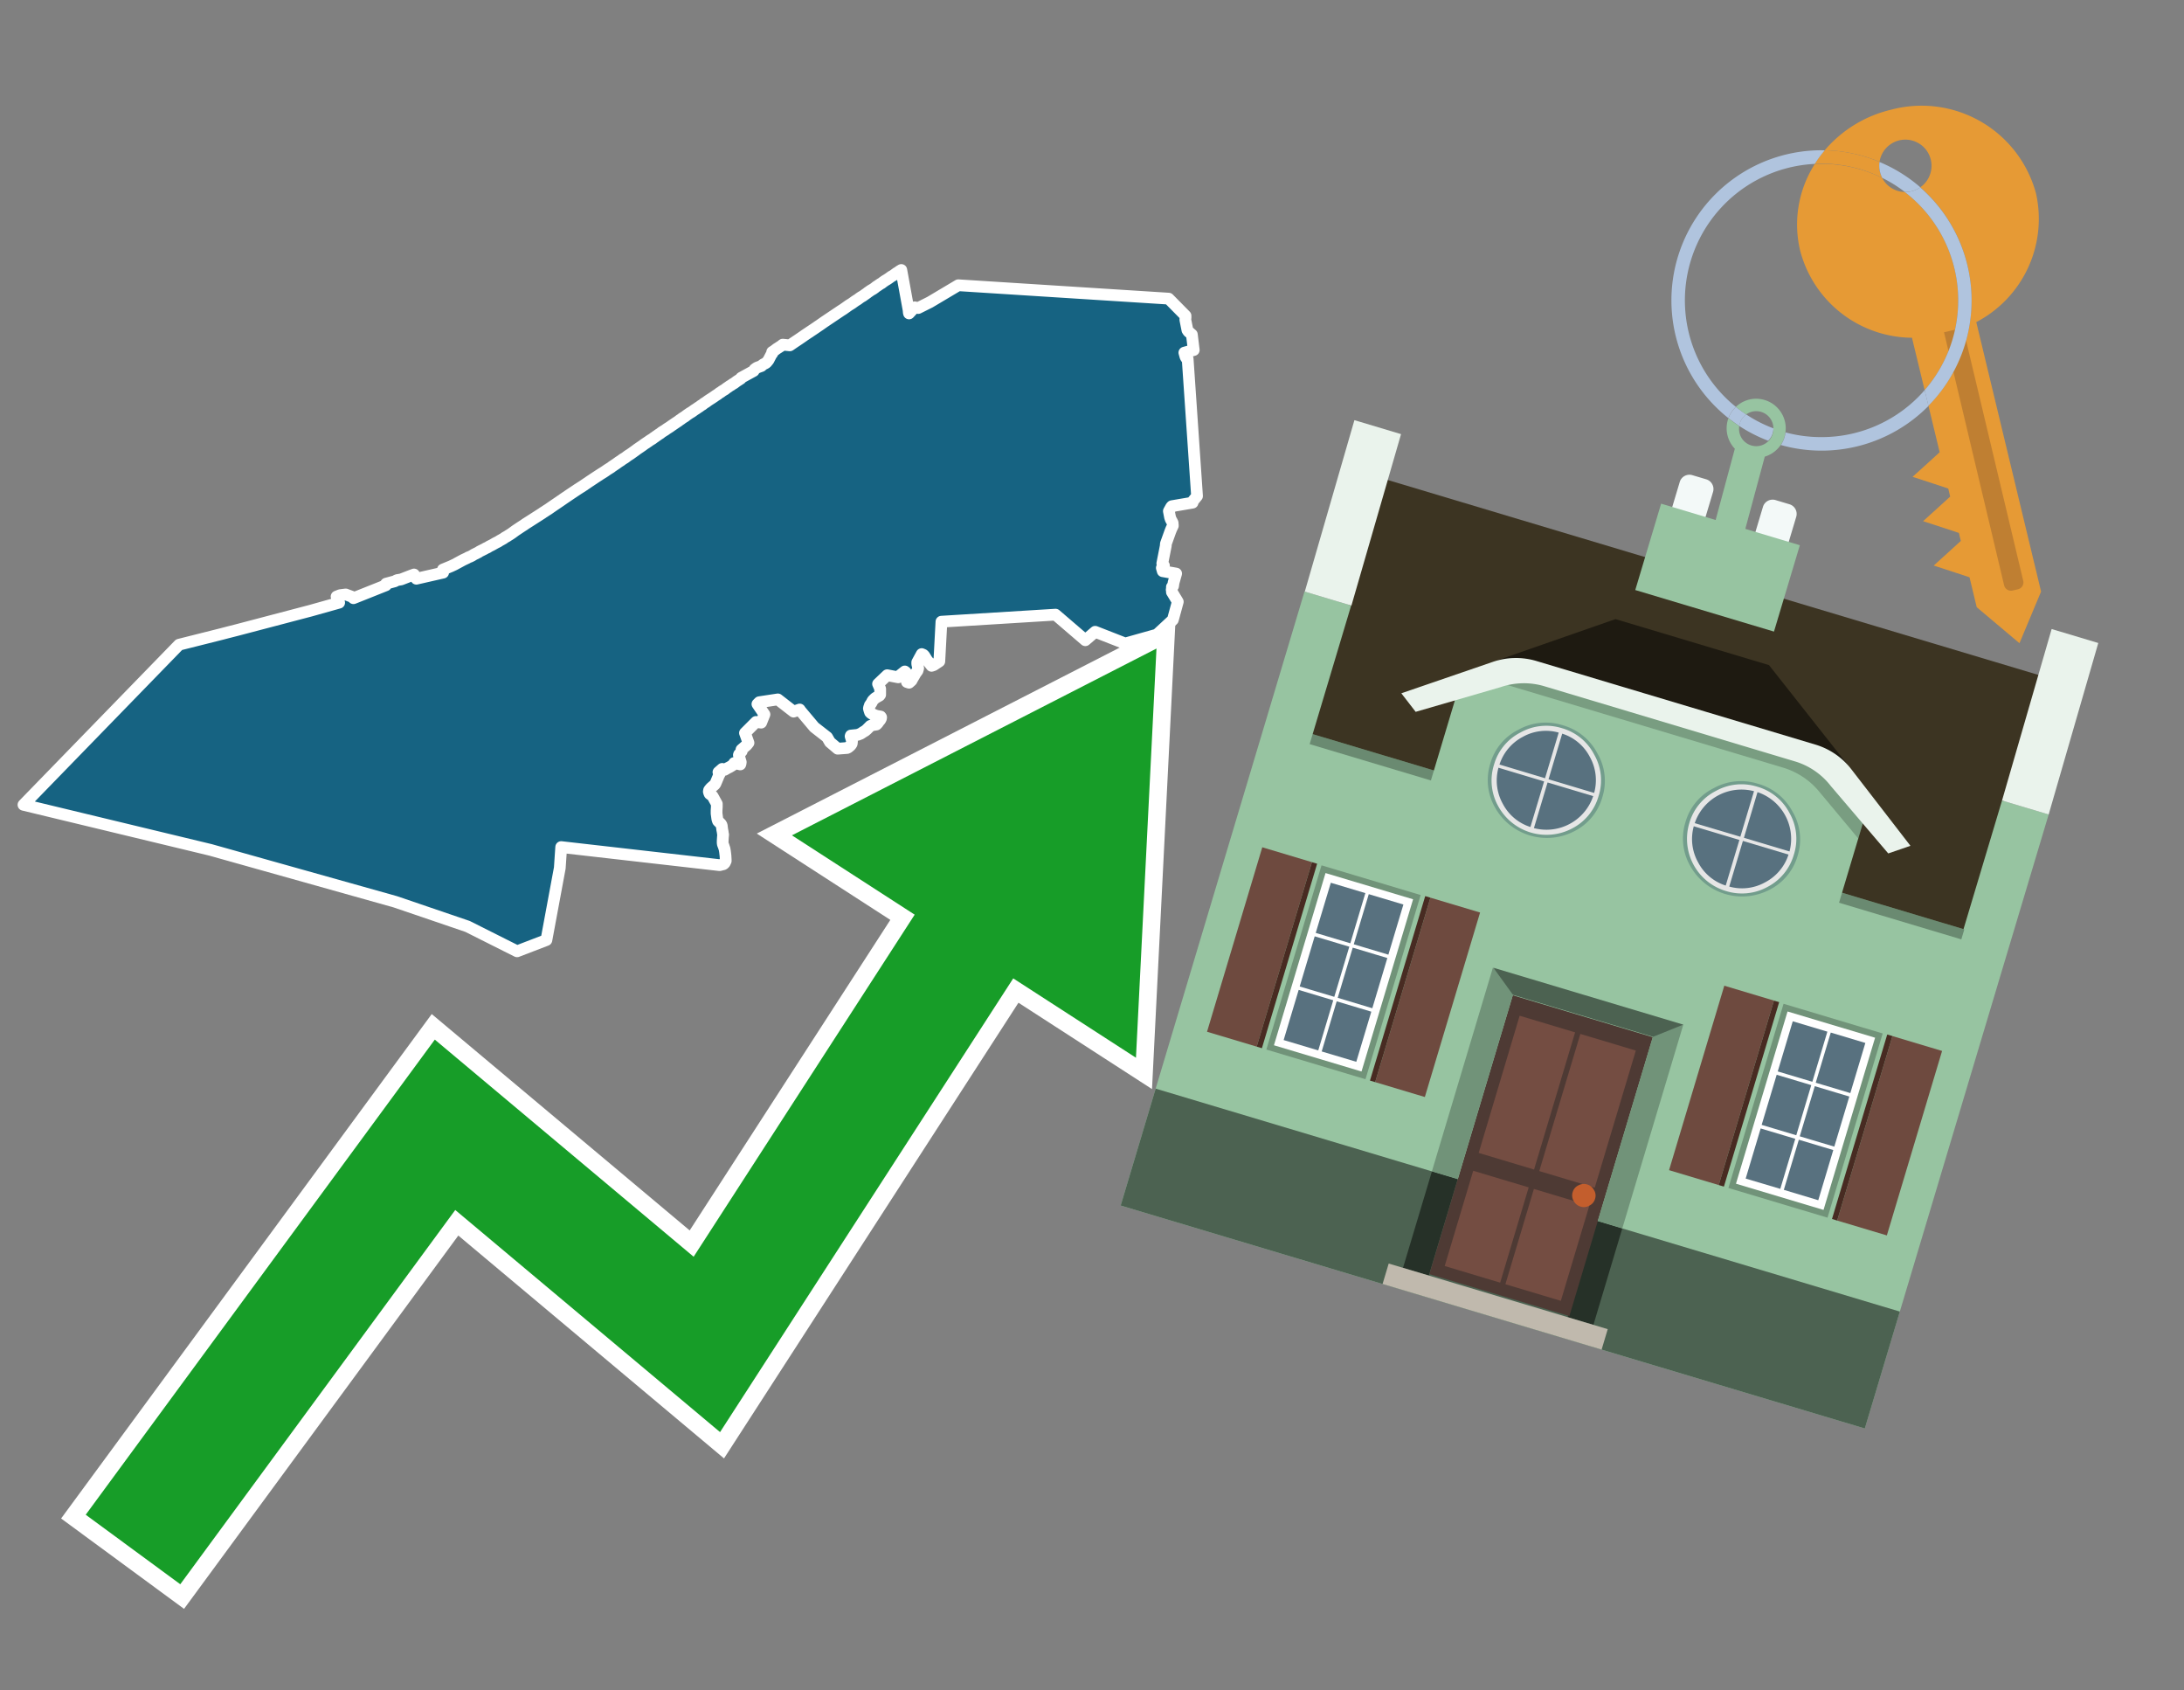 <svg id="Text" xmlns="http://www.w3.org/2000/svg" width="93.05" height="72" viewBox="0 0 93.05 72"><rect x="0" y="0" width="93.05" height="72" fill="#808080" stroke="none"/><polygon points="7.63,27.46 9.46,27 9.65,26.95 10.12,26.83 13.24,26.01 14.45,25.67 14.34,25.41 14.49,25.35 14.73,25.32 15.05,25.44 15.06,25.48 16.44,24.93 16.42,24.9 16.45,24.86 16.82,24.76 16.91,24.71 17.09,24.68 17.4,24.56 17.53,24.51 17.64,24.47 17.74,24.65 18.88,24.39 18.87,24.26 19.21,24.12 19.36,24.05 19.73,23.85 19.9,23.77 19.95,23.74 20.03,23.71 20.11,23.67 20.19,23.62 20.29,23.57 20.39,23.52 20.43,23.49 20.51,23.45 20.59,23.41 20.65,23.38 20.7,23.35 20.77,23.32 20.85,23.27 20.97,23.21 21.11,23.13 21.23,23.07 21.29,23.03 21.38,22.98 21.45,22.94 21.52,22.89 21.61,22.84 21.67,22.8 21.72,22.77 21.81,22.71 21.96,22.6 22.2,22.44 22.34,22.35 22.38,22.32 22.6,22.18 23.1,21.86 23.14,21.83 23.19,21.8 23.28,21.74 23.36,21.69 23.46,21.62 23.62,21.51 23.68,21.47 23.9,21.32 24.03,21.23 24.34,21.02 24.61,20.84 24.83,20.7 25.08,20.53 25.32,20.37 25.58,20.2 25.74,20.1 25.8,20.06 25.87,20.01 26.03,19.91 26.08,19.87 26.2,19.79 26.26,19.75 26.3,19.72 26.37,19.67 26.45,19.62 26.53,19.56 26.63,19.5 26.71,19.44 26.75,19.41 26.86,19.34 27,19.24 27.07,19.19 27.15,19.13 27.37,18.98 27.45,18.92 27.63,18.8 27.67,18.77 27.75,18.72 27.8,18.69 27.85,18.65 27.91,18.61 27.95,18.58 28.01,18.54 28.05,18.51 28.13,18.46 28.19,18.41 28.35,18.31 28.39,18.28 28.45,18.24 28.53,18.19 28.6,18.14 28.79,18.01 28.85,17.97 28.91,17.93 28.96,17.89 29.01,17.86 29.06,17.82 29.2,17.73 29.25,17.69 29.38,17.6 29.43,17.57 29.48,17.54 29.59,17.46 29.67,17.41 29.74,17.36 29.79,17.33 29.83,17.3 29.87,17.27 29.94,17.23 29.97,17.2 30.03,17.16 30.08,17.13 30.16,17.07 30.22,17.03 30.33,16.96 30.42,16.9 30.49,16.85 30.57,16.8 30.61,16.77 30.66,16.73 30.72,16.7 30.75,16.67 30.83,16.62 30.9,16.58 30.93,16.55 31.02,16.49 31.09,16.44 31.16,16.4 31.21,16.36 31.27,16.33 31.35,16.27 31.39,16.24 31.56,16.13 31.58,16.09 32.11,15.8 32.15,15.73 32.19,15.7 32.25,15.66 32.33,15.63 32.44,15.59 32.48,15.55 32.52,15.52 32.6,15.48 32.65,15.45 32.74,15.34 32.87,15.09 32.9,15.06 32.9,14.99 32.97,14.95 33.06,14.88 33.1,14.85 33.15,14.82 33.21,14.78 33.26,14.75 33.35,14.68 33.65,14.71 33.84,14.58 34.02,14.46 34.21,14.33 34.28,14.28 34.4,14.2 34.7,14 34.86,13.89 34.92,13.85 35.02,13.78 35.12,13.71 35.82,13.24 35.93,13.17 36.17,13 36.22,12.97 36.3,12.92 36.41,12.84 36.47,12.8 36.55,12.75 36.63,12.69 36.69,12.65 36.76,12.61 36.83,12.56 36.93,12.49 36.98,12.45 37.04,12.41 37.08,12.38 37.13,12.35 37.2,12.31 37.27,12.26 37.33,12.21 37.38,12.18 37.51,12.09 37.57,12.06 37.6,12.03 37.7,11.96 37.8,11.9 37.86,11.86 37.93,11.81 37.97,11.78 38.06,11.73 38.14,11.67 38.21,11.62 38.27,11.59 38.3,11.56 38.4,11.5 38.71,13.2 38.72,13.31 38.73,13.35 38.97,13.09 39.12,13.12 39.62,12.87 40.83,12.15 49.79,12.72 50.51,13.45 50.51,13.53 50.5,13.61 50.59,14.06 50.63,14.12 50.78,14.25 50.86,14.91 50.46,15.02 50.51,15.2 50.54,15.25 50.6,15.28 51,21.13 50.82,21.35 50.81,21.41 49.93,21.56 49.9,21.59 49.8,21.77 49.85,22.03 49.88,22.12 49.93,22.21 49.96,22.27 49.97,22.39 49.9,22.54 49.86,22.64 49.67,23.17 49.67,23.24 49.52,24 49.59,24.09 49.5,24.19 49.54,24.33 50.11,24.43 50,24.82 49.98,24.96 49.93,25 49.93,25.07 49.92,25.12 49.93,25.15 49.93,25.22 49.95,25.25 50.18,25.63 49.97,26.4 49.29,27.03 47.94,27.41 46.66,26.91 46.24,27.27 44.97,26.18 40.11,26.48 40.02,28.17 39.78,28.33 39.69,28.36 39.49,28.11 39.46,28.06 39.38,27.93 39.34,27.89 39.27,27.86 39.08,28.21 39.08,28.28 39.12,28.46 39.11,28.5 39.09,28.57 39.01,28.68 38.87,28.92 38.85,28.95 38.84,28.98 38.81,29.01 38.73,29.08 38.64,29.05 38.59,28.63 38.55,28.6 38.31,28.79 38.3,28.82 38.27,28.85 37.8,28.76 37.41,29.13 37.45,29.22 37.48,29.29 37.5,29.34 37.5,29.45 37.5,29.51 37.5,29.56 37.5,29.59 37.47,29.63 37.31,29.72 37.27,29.75 37.18,29.84 37.13,29.94 37.06,30.04 37.05,30.08 37.03,30.13 37.02,30.18 37.04,30.25 37.07,30.34 37.1,30.37 37.14,30.4 37.26,30.46 37.35,30.49 37.52,30.52 37.54,30.55 37.54,30.58 37.53,30.61 37.51,30.65 37.49,30.68 37.46,30.71 37.39,30.81 37.34,30.86 37.16,30.89 37.08,30.92 36.93,31.07 36.86,31.13 36.79,31.17 36.67,31.25 36.54,31.3 36.25,31.33 36.24,31.36 36.28,31.49 36.29,31.52 36.3,31.57 36.29,31.67 36.27,31.71 36.22,31.77 36.18,31.8 36.15,31.83 36.09,31.86 35.69,31.89 35.36,31.61 35.24,31.4 34.74,31.01 34.69,30.97 34.11,30.28 34.07,30.22 33.81,30.31 33.14,29.79 32.35,29.91 32.27,29.99 32.57,30.43 32.43,30.78 32.21,30.75 31.74,31.22 31.89,31.64 31.81,31.74 31.59,31.93 31.59,31.97 31.6,32 31.56,32.04 31.54,32.08 31.49,32.13 31.48,32.16 31.52,32.33 31.53,32.36 31.56,32.46 31.55,32.53 31.54,32.56 31.28,32.5 31.22,32.59 31.09,32.67 30.99,32.72 30.87,32.79 30.77,32.75 30.61,32.89 30.66,32.97 30.62,33.03 30.61,33.07 30.59,33.12 30.48,33.38 30.45,33.42 30.29,33.56 30.23,33.63 30.21,33.66 30.2,33.72 30.21,33.75 30.22,33.79 30.24,33.82 30.34,33.89 30.37,33.93 30.54,34.24 30.54,34.37 30.53,34.52 30.53,34.58 30.53,34.62 30.53,34.65 30.56,34.87 30.57,34.91 30.58,34.94 30.59,34.97 30.71,35.09 30.73,35.12 30.75,35.16 30.77,35.33 30.79,35.43 30.8,35.51 30.81,35.55 30.8,35.65 30.79,35.82 30.79,35.9 30.8,35.97 30.82,36.01 30.87,36.16 30.89,36.28 30.91,36.45 30.92,36.63 30.92,36.67 30.9,36.71 30.89,36.74 30.86,36.78 30.82,36.81 30.66,36.85 23.91,36.08 23.85,36.97 23.28,40.04 22.03,40.52 19.92,39.46 16.84,38.41 8.97,36.2 1,34.28 " fill="#166382" stroke="#fff" stroke-linejoin="round" stroke-width="0.5"/><polygon points="49.272 27.624 33.741 35.58 38.97 38.959 29.553 53.529 18.525 44.281 3.652 64.518 7.681 67.479 19.396 51.538 30.678 60.999 43.169 41.673 48.398 45.053 49.272 27.624" fill="none" stroke="#fff" stroke-miterlimit="10" stroke-width="1.5"/><polygon points="49.272 27.624 33.741 35.58 38.97 38.959 29.553 53.529 18.525 44.281 3.652 64.518 7.681 67.479 19.396 51.538 30.678 60.999 43.169 41.673 48.398 45.053 49.272 27.624" fill="#179d28"/><path d="M80.19,7.577a1.16,1.16,0,0,1-.094-.251,1.114,1.114,0,0,1-.018-.429A6.367,6.367,0,0,0,77.743,6.4a5.269,5.269,0,0,0-.423.577c.1,0,.192-.007.288-.007A5.794,5.794,0,0,1,80.19,7.577Z" fill="#e69a35"/><path d="M77.608,6.4A6.394,6.394,0,0,0,73.64,17.81a1.26,1.26,0,0,1,.317-.48A5.821,5.821,0,0,1,77.32,6.981a5.269,5.269,0,0,1,.423-.577Z" fill="#b0c4de"/><path d="M84.2,13.72a4.962,4.962,0,0,0,2.545-5.48,5.047,5.047,0,0,0-6.179-3.566A5.322,5.322,0,0,0,77.743,6.4a6.367,6.367,0,0,1,2.335.493,1.114,1.114,0,1,1,1.736,1.084,6.392,6.392,0,0,1,.347,9.3l.479,1.985-.438.4-.716.648.92.3.6.2.082.341-.438.4-.716.648.92.3.605.2.082.341-.438.4-.716.649.92.3.605.2.307,1.274,1.821,1.534.921-2.2Z" fill="#e69a35"/><path d="M81.154,8.179a1.115,1.115,0,0,1-.964-.6,5.794,5.794,0,0,0-2.582-.6c-.1,0-.192,0-.288.007a4.783,4.783,0,0,0-.625,3.685,4.962,4.962,0,0,0,4.765,3.715L82,16.617a5.82,5.82,0,0,0-.846-8.438Z" fill="#e69a35"/><path d="M74.1,18.142a6.386,6.386,0,0,0,1.232.63.73.73,0,0,0,.224-.527h0a5.783,5.783,0,0,1-1.159-.593A.733.733,0,0,0,74.1,18.142Z" fill="#b0c4de"/><path d="M74.4,17.652q-.228-.152-.44-.322a1.26,1.26,0,0,0-.317.48c.148.117.3.228.46.332A.733.733,0,0,1,74.4,17.652Z" fill="#b0c4de"/><path d="M74.824,16.984a1.257,1.257,0,0,0-.867.346c.141.114.288.222.44.322a.731.731,0,0,1,1.159.593h0a.732.732,0,1,1-1.463,0,.7.7,0,0,1,.007-.1c-.158-.1-.312-.215-.46-.332a1.258,1.258,0,0,0,.273,1.3l-.979,3.635,1.275.341.98-3.639a1.266,1.266,0,0,0,.681-.5,1.249,1.249,0,0,0,.2-.538,1.328,1.328,0,0,0,.012-.168A1.262,1.262,0,0,0,74.824,16.984Z" fill="#97c4a1"/><path d="M85.974,25.1l-.226.053a.3.3,0,0,1-.362-.223l-2.56-10.777.81-.193L86.2,24.736A.3.3,0,0,1,85.974,25.1Z" fill="#bf7f32"/><path d="M80.1,7.326a1.16,1.16,0,0,0,.094.251,5.833,5.833,0,0,1,.964.6,1.137,1.137,0,0,0,.287-.031,1.108,1.108,0,0,0,.373-.167A6.371,6.371,0,0,0,80.078,6.9,1.114,1.114,0,0,0,80.1,7.326Z" fill="#b0c4de"/><path d="M77.608,18.618a5.836,5.836,0,0,1-1.534-.2,1.24,1.24,0,0,1-.2.537,6.4,6.4,0,0,0,6.291-1.666L82,16.617A5.807,5.807,0,0,1,77.608,18.618Z" fill="#b0c4de"/><path d="M81.814,7.981a1.108,1.108,0,0,1-.373.167,1.137,1.137,0,0,1-.287.031A5.82,5.82,0,0,1,82,16.617l.161.667a6.392,6.392,0,0,0-.347-9.3Z" fill="#b0c4de"/><polygon points="83.79 39.753 55.78 31.364 58.988 20.404 86.964 28.783 83.79 39.753 83.79 39.753" fill="#3c3422" fill-rule="evenodd"/><polygon points="81.705 53.32 87.284 34.692 85.297 34.097 83.656 39.575 55.926 31.269 57.567 25.791 55.579 25.196 47.746 51.348 79.451 60.844 81.705 53.32" fill="#97c4a1" fill-rule="evenodd"/><rect x="69.522" y="21.148" width="0.444" height="28.983" transform="translate(15.592 92.226) rotate(-73.326)" opacity="0.3"/><polygon points="87.284 34.692 85.297 34.097 87.411 26.793 89.398 27.388 87.284 34.692 87.284 34.692" fill="#eaf3ec" fill-rule="evenodd"/><polygon points="57.578 25.794 55.591 25.199 57.705 17.896 59.692 18.491 57.578 25.794 57.578 25.794" fill="#eaf3ec" fill-rule="evenodd"/><polygon points="79.451 60.844 80.943 55.865 49.238 46.369 47.747 51.348 79.451 60.844 79.451 60.844" fill="#4c6251" fill-rule="evenodd"/><path d="M71.566,20.528l-.522,1.743,1.418.425.523-1.744a.432.432,0,0,0-.289-.536l-.593-.177A.431.431,0,0,0,71.566,20.528Z" fill="#f3f9f8" fill-rule="evenodd"/><path d="M75.111,21.589l-.522,1.743,1.418.425.522-1.743a.43.43,0,0,0-.289-.536l-.593-.178A.43.43,0,0,0,75.111,21.589Z" fill="#f3f9f8" fill-rule="evenodd"/><polygon points="75.368 28.329 68.829 26.37 63.807 28.121 78.733 32.591 75.368 28.329" fill="#1e1a11"/><polygon points="78.248 32.422 64.442 28.287 62.236 28.998 60.064 36.247 77.453 41.455 79.651 34.116 78.248 32.422" fill="#97c4a1"/><path d="M77.74,32.516S65.088,28.725,65,28.7l-.938.43,11.892,3.562a3.175,3.175,0,0,1,1.532,1l1.685,2.02.327-1.09Z" fill-rule="evenodd" opacity="0.2"/><path d="M77.35,31.716,65.458,28.154a3.041,3.041,0,0,0-1.854.037l-3.9,1.339.611.79,3.626-1.054a3.045,3.045,0,0,1,1.855-.037l10.673,3.2A3.028,3.028,0,0,1,78,33.477l2.45,2.874.945-.325-2.518-3.26A3.036,3.036,0,0,0,77.35,31.716Z" fill="#eaf3ec"/><polygon points="76.683 23.223 70.773 21.453 69.671 25.132 75.581 26.902 76.683 23.223 76.683 23.223" fill="#97c4a1" fill-rule="evenodd"/><g id="Symbol_9_0_Layer2_0_MEMBER_8_MEMBER_21_MEMBER_0_FILL" data-name="Symbol 9 0 Layer2 0 MEMBER 8 MEMBER 21 MEMBER 0 FILL"><path d="M66.584,30.892a2.39,2.39,0,0,0-1.891.189,2.317,2.317,0,0,0-1.2,1.448A2.345,2.345,0,0,0,63.7,34.4a2.528,2.528,0,0,0,3.367,1.008,2.339,2.339,0,0,0,1.2-1.447,2.313,2.313,0,0,0-.208-1.87A2.394,2.394,0,0,0,66.584,30.892Z" fill="#729d8c"/></g><g id="Symbol_9_0_Layer2_0_MEMBER_8_MEMBER_21_MEMBER_1_FILL" data-name="Symbol 9 0 Layer2 0 MEMBER 8 MEMBER 21 MEMBER 1 FILL"><path d="M66.547,31.016a2.241,2.241,0,0,0-1.769.185,2.213,2.213,0,0,0-1.127,1.376,2.239,2.239,0,0,0,.185,1.768,2.341,2.341,0,0,0,3.145.942,2.234,2.234,0,0,0,1.126-1.376,2.207,2.207,0,0,0-.185-1.768A2.237,2.237,0,0,0,66.547,31.016Z" fill="#e6e6e6"/></g><g id="Symbol_9_0_Layer2_0_MEMBER_8_MEMBER_21_MEMBER_2_MEMBER_0_FILL" data-name="Symbol 9 0 Layer2 0 MEMBER 8 MEMBER 21 MEMBER 2 MEMBER 0 FILL"><path d="M65.787,33.284,63.843,32.7a2.036,2.036,0,0,0,.186,1.539,2.015,2.015,0,0,0,1.175.986Z" fill="#58717f"/></g><g id="Symbol_9_0_Layer2_0_MEMBER_8_MEMBER_21_MEMBER_2_MEMBER_1_FILL" data-name="Symbol 9 0 Layer2 0 MEMBER 8 MEMBER 21 MEMBER 2 MEMBER 1 FILL"><path d="M65.827,33.148l.582-1.944a2.01,2.01,0,0,0-1.523.178,2.037,2.037,0,0,0-1,1.183Z" fill="#58717f"/></g><g id="Symbol_9_0_Layer2_0_MEMBER_8_MEMBER_21_MEMBER_2_MEMBER_2_FILL" data-name="Symbol 9 0 Layer2 0 MEMBER 8 MEMBER 21 MEMBER 2 MEMBER 2 FILL"><path d="M67.878,33.91l-1.943-.582-.582,1.944a2.1,2.1,0,0,0,2.525-1.362Z" fill="#58717f"/></g><g id="Symbol_9_0_Layer2_0_MEMBER_8_MEMBER_21_MEMBER_2_MEMBER_3_FILL" data-name="Symbol 9 0 Layer2 0 MEMBER 8 MEMBER 21 MEMBER 2 MEMBER 3 FILL"><path d="M66.558,31.249l-.582,1.943,1.943.582a2.031,2.031,0,0,0-.186-1.539A2.009,2.009,0,0,0,66.558,31.249Z" fill="#58717f"/></g><g id="Symbol_9_0_Layer2_0_MEMBER_8_MEMBER_21_MEMBER_0_FILL-2" data-name="Symbol 9 0 Layer2 0 MEMBER 8 MEMBER 21 MEMBER 0 FILL"><path d="M74.9,33.384a2.4,2.4,0,0,0-1.891.189,2.316,2.316,0,0,0-1.2,1.448,2.341,2.341,0,0,0,.209,1.87A2.527,2.527,0,0,0,75.387,37.9a2.345,2.345,0,0,0,1.2-1.447,2.314,2.314,0,0,0-.209-1.87A2.389,2.389,0,0,0,74.9,33.384Z" fill="#729d8c"/></g><g id="Symbol_9_0_Layer2_0_MEMBER_8_MEMBER_21_MEMBER_1_FILL-2" data-name="Symbol 9 0 Layer2 0 MEMBER 8 MEMBER 21 MEMBER 1 FILL"><path d="M74.867,33.508a2.239,2.239,0,0,0-1.768.185,2.21,2.21,0,0,0-1.127,1.376,2.316,2.316,0,0,0,1.564,2.883,2.261,2.261,0,0,0,1.765-.173A2.237,2.237,0,0,0,76.428,36.4a2.209,2.209,0,0,0-.185-1.769A2.239,2.239,0,0,0,74.867,33.508Z" fill="#e6e6e6"/></g><g id="Symbol_9_0_Layer2_0_MEMBER_8_MEMBER_21_MEMBER_2_MEMBER_0_FILL-2" data-name="Symbol 9 0 Layer2 0 MEMBER 8 MEMBER 21 MEMBER 2 MEMBER 0 FILL"><path d="M74.107,35.776l-1.943-.582a2.031,2.031,0,0,0,.186,1.539,2.009,2.009,0,0,0,1.175.986Z" fill="#58717f"/></g><g id="Symbol_9_0_Layer2_0_MEMBER_8_MEMBER_21_MEMBER_2_MEMBER_1_FILL-2" data-name="Symbol 9 0 Layer2 0 MEMBER 8 MEMBER 21 MEMBER 2 MEMBER 1 FILL"><path d="M74.148,35.64,74.73,33.7a2.1,2.1,0,0,0-2.525,1.362Z" fill="#58717f"/></g><g id="Symbol_9_0_Layer2_0_MEMBER_8_MEMBER_21_MEMBER_2_MEMBER_2_FILL-2" data-name="Symbol 9 0 Layer2 0 MEMBER 8 MEMBER 21 MEMBER 2 MEMBER 2 FILL"><path d="M76.2,36.4l-1.943-.582-.582,1.944a2.015,2.015,0,0,0,1.523-.178A2.036,2.036,0,0,0,76.2,36.4Z" fill="#58717f"/></g><g id="Symbol_9_0_Layer2_0_MEMBER_8_MEMBER_21_MEMBER_2_MEMBER_3_FILL-2" data-name="Symbol 9 0 Layer2 0 MEMBER 8 MEMBER 21 MEMBER 2 MEMBER 3 FILL"><path d="M74.879,33.741,74.3,35.684l1.943.582a2.1,2.1,0,0,0-1.361-2.525Z" fill="#58717f"/></g><polygon points="51.426 43.946 53.542 44.58 55.896 36.723 53.78 36.089 51.426 43.946 51.426 43.946" fill="#6e4a3f" fill-rule="evenodd"/><polygon points="53.542 44.58 53.764 44.647 56.117 36.789 55.896 36.723 53.542 44.58 53.542 44.58" fill="#482b22" fill-rule="evenodd"/><polygon points="60.706 46.726 58.59 46.092 60.943 38.235 63.059 38.868 60.706 46.726 60.706 46.726" fill="#6e4a3f" fill-rule="evenodd"/><polygon points="58.59 46.092 58.368 46.026 60.722 38.168 60.943 38.235 58.59 46.092 58.59 46.092" fill="#482b22" fill-rule="evenodd"/><rect x="53.146" y="39.209" width="8.19" height="4.408" transform="translate(1.145 84.365) rotate(-73.326)" fill="#719379"/><polygon points="60.205 38.304 56.474 37.187 54.277 44.522 58.008 45.639 60.205 38.304 60.205 38.304" fill="#fff" fill-rule="evenodd"/><path d="M59.792,38.527l-.64,2.136-1.474-.442.639-2.135,1.475.441Zm-1.621-.485-.64,2.136-1.474-.442L56.7,37.6l1.474.442Zm-2.158,1.84,1.475.441-.64,2.136-1.474-.441.639-2.136Zm-.683,2.282,1.474.441-.639,2.136L54.69,44.3l.64-2.135Zm.981,2.621.639-2.136,1.475.442-.64,2.135-1.474-.441Zm2.158-1.84L56.994,42.5l.64-2.136,1.474.442-.639,2.136Z" fill="#58717f" fill-rule="evenodd"/><polygon points="80.39 52.621 78.274 51.988 80.628 44.13 82.743 44.764 80.39 52.621 80.39 52.621" fill="#6e4a3f" fill-rule="evenodd"/><polygon points="78.274 51.988 78.053 51.921 80.406 44.064 80.628 44.13 78.274 51.988 78.274 51.988" fill="#482b22" fill-rule="evenodd"/><polygon points="71.111 49.842 73.227 50.476 75.58 42.619 73.464 41.985 71.111 49.842 71.111 49.842" fill="#6e4a3f" fill-rule="evenodd"/><polygon points="73.227 50.476 73.448 50.542 75.802 42.685 75.58 42.619 73.227 50.476 73.227 50.476" fill="#482b22" fill-rule="evenodd"/><rect x="72.83" y="45.105" width="8.19" height="4.408" transform="translate(9.534 107.426) rotate(-73.326)" fill="#719379"/><polygon points="76.159 43.083 79.889 44.2 77.692 51.535 73.962 50.418 76.159 43.083 76.159 43.083" fill="#fff" fill-rule="evenodd"/><path d="M76.381,43.5l1.475.442-.64,2.135-1.475-.441.64-2.136ZM78,43.981l1.474.442-.64,2.136-1.474-.442L78,43.981Zm.791,2.724-.64,2.135L76.679,48.4l.64-2.136,1.474.442Zm-.684,2.282-.639,2.135L76,50.68l.64-2.135,1.474.442Zm-2.26,1.65L74.375,50.2l.639-2.135,1.475.441-.64,2.136Zm-.791-2.724.64-2.135,1.474.441-.639,2.136-1.475-.442Z" fill="#58717f" fill-rule="evenodd"/><polygon points="67.888 56.431 69.118 52.323 68.019 51.994 66.789 56.102 67.888 56.431 67.888 56.431" fill="#263128" fill-rule="evenodd"/><polygon points="60.877 54.331 62.108 50.223 61.007 49.894 59.776 54.002 60.877 54.331 60.877 54.331" fill="#263128" fill-rule="evenodd"/><g id="Symbol_9_0_Layer2_0_MEMBER_8_MEMBER_12_MEMBER_0_FILL" data-name="Symbol 9 0 Layer2 0 MEMBER 8 MEMBER 12 MEMBER 0 FILL"><path d="M70.418,44.178l-5.965-1.786L60.9,54.27l5.964,1.786Z" fill="#4e3a34"/></g><g id="Symbol_9_0_Layer2_0_MEMBER_8_MEMBER_12_MEMBER_1_MEMBER_0_FILL" data-name="Symbol 9 0 Layer2 0 MEMBER 8 MEMBER 12 MEMBER 1 MEMBER 0 FILL"><path d="M65.358,49.815l1.75-5.843-2.363-.708L63,49.107Z" fill="#744d42"/></g><g id="Symbol_9_0_Layer2_0_MEMBER_8_MEMBER_12_MEMBER_1_MEMBER_1_FILL" data-name="Symbol 9 0 Layer2 0 MEMBER 8 MEMBER 12 MEMBER 1 MEMBER 1 FILL"><path d="M67.331,44.039l-1.75,5.842,2.364.708,1.75-5.842Z" fill="#744d42"/></g><g id="Symbol_9_0_Layer2_0_MEMBER_8_MEMBER_12_MEMBER_2_MEMBER_0_FILL" data-name="Symbol 9 0 Layer2 0 MEMBER 8 MEMBER 12 MEMBER 2 MEMBER 0 FILL"><path d="M63.915,54.633l1.215-4.058-2.363-.707-1.215,4.057Z" fill="#744d42"/></g><g id="Symbol_9_0_Layer2_0_MEMBER_8_MEMBER_12_MEMBER_2_MEMBER_1_FILL" data-name="Symbol 9 0 Layer2 0 MEMBER 8 MEMBER 12 MEMBER 2 MEMBER 1 FILL"><path d="M66.5,55.407l1.215-4.057-2.363-.708L64.138,54.7Z" fill="#744d42"/></g><g id="Symbol_9_0_Layer2_0_MEMBER_8_MEMBER_13_FILL" data-name="Symbol 9 0 Layer2 0 MEMBER 8 MEMBER 13 FILL"><path d="M67.959,51.058a.439.439,0,0,0-.045-.367.487.487,0,0,0-.669-.2.445.445,0,0,0-.239.282.457.457,0,0,0,.041.378.481.481,0,0,0,.293.242.459.459,0,0,0,.377-.042A.453.453,0,0,0,67.959,51.058Z" fill="#c35e2d"/></g><g id="Symbol_9_0_Layer2_0_MEMBER_8_MEMBER_14_FILL" data-name="Symbol 9 0 Layer2 0 MEMBER 8 MEMBER 14 FILL"><path d="M64.557,42.047l-.951-.833-2.6,8.68,1.1.329Z" fill="#719379"/></g><g id="Symbol_9_0_Layer2_0_MEMBER_8_MEMBER_15_FILL" data-name="Symbol 9 0 Layer2 0 MEMBER 8 MEMBER 15 FILL"><path d="M71.718,43.643l-1.2.19L68.072,52.01l1.046.313Z" fill="#719379"/></g><g id="Symbol_9_0_Layer2_0_MEMBER_8_MEMBER_16_FILL" data-name="Symbol 9 0 Layer2 0 MEMBER 8 MEMBER 16 FILL"><path d="M63.627,41.22l.836,1.156,5.961,1.786,1.294-.519Z" fill="#4c6251"/></g><polygon points="58.905 54.69 59.166 53.819 68.498 56.614 68.237 57.485 58.905 54.69 58.905 54.69" fill="#c0b9ad" fill-rule="evenodd"/></svg>